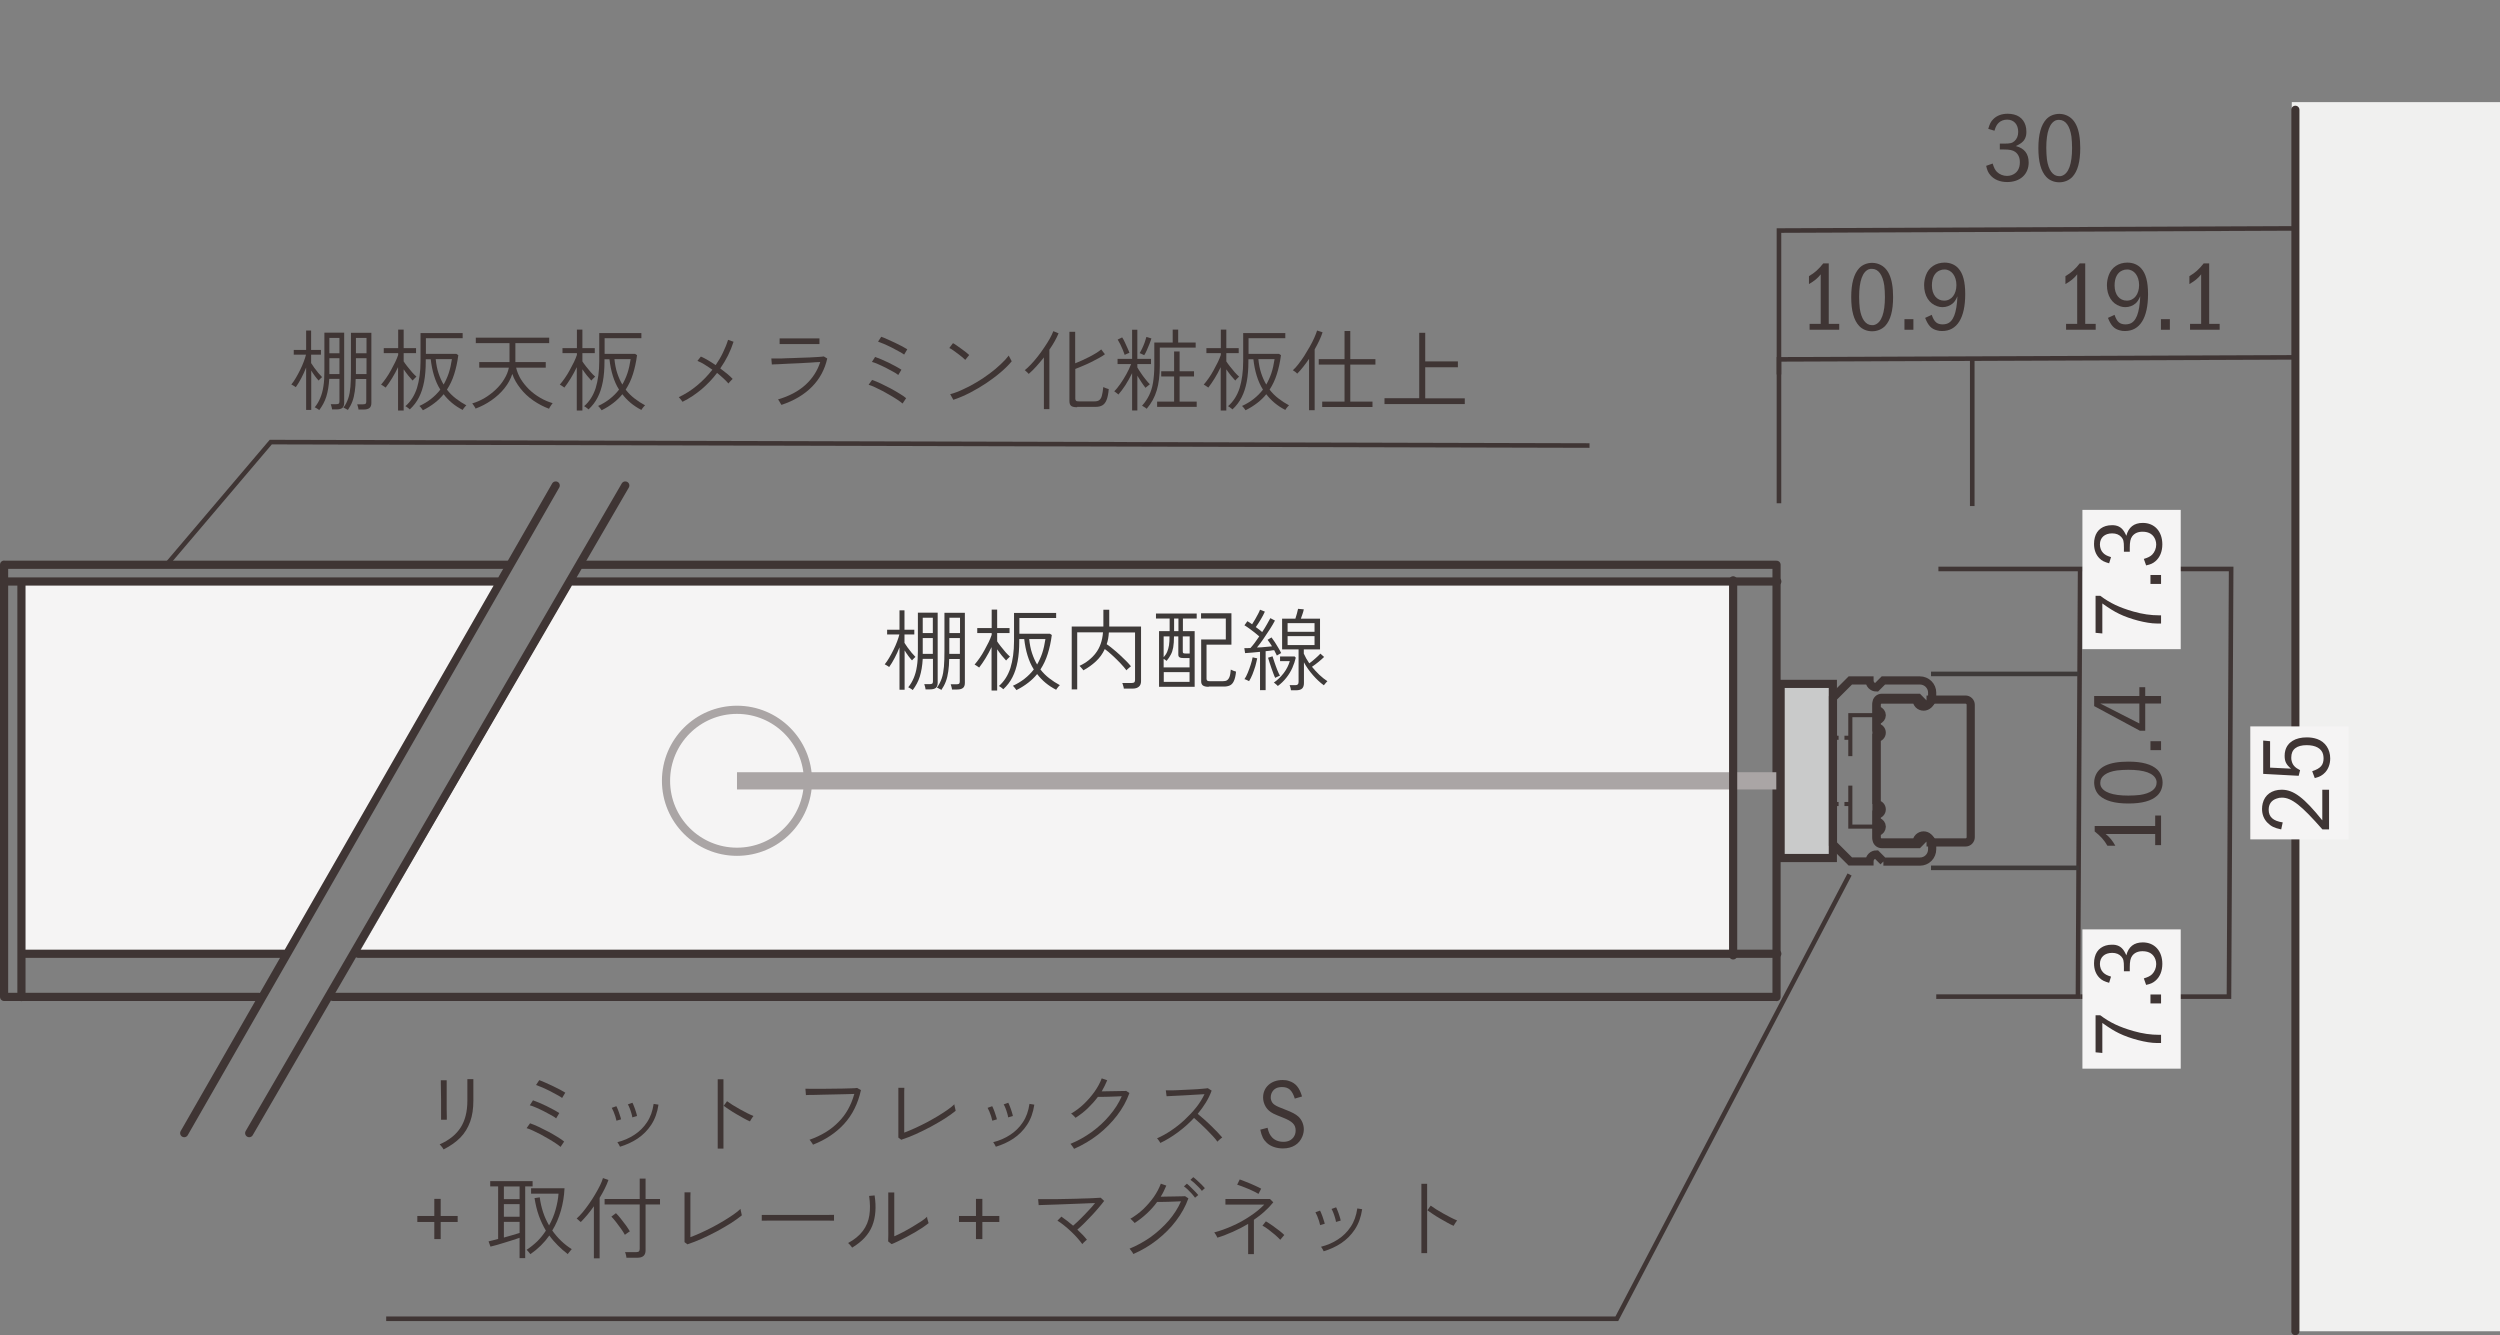 <?xml version="1.0" encoding="UTF-8"?>
<svg id="_レイヤー_2" data-name="レイヤー 2" xmlns="http://www.w3.org/2000/svg" xmlns:xlink="http://www.w3.org/1999/xlink" viewBox="0 0 195.83 104.6">
  <rect x="0" y="0" width="195.83" height="104.6" fill="#808080" stroke="none"/>
  <defs>
    <clipPath id="clippath">
      <rect width="195.83" height="104.6" style="fill: none; stroke-width: 0px;"/>
    </clipPath>
    <clipPath id="clippath-1">
      <rect width="195.83" height="104.6" style="fill: none; stroke-width: 0px;"/>
    </clipPath>
    <clipPath id="clippath-2">
      <rect width="195.83" height="104.6" style="fill: none; stroke-width: 0px;"/>
    </clipPath>
    <clipPath id="clippath-3">
      <rect width="195.83" height="104.6" style="fill: none; stroke-width: 0px;"/>
    </clipPath>
  </defs>
  <g id="_レイヤー_1-2" data-name="レイヤー 1">
    <g>
      <rect x="179.52" y="8" width="16.32" height="96.28" style="fill: #f0f0ef; stroke-width: 0px;"/>
      <polygon points="44.89 45.61 135.69 45.61 135.69 74.69 28.09 74.69 44.89 45.61" style="fill: #f5f4f4; stroke-width: 0px;"/>
      <polygon points="22.35 74.69 1.82 74.69 1.82 45.61 39.14 45.61 22.35 74.69" style="fill: #f5f4f4; stroke-width: 0px;"/>
      <g style="clip-path: url(#clippath);">
        <path d="M179.8,104.27V8.6M.32,78.09v-33.86M45.63,44.24h93.53M.32,44.24h39.53M139.16,44.24v33.86M20.3,78.09H.32M139.16,78.09H26.07" style="fill: none; stroke: #3f3534; stroke-linecap: round; stroke-linejoin: round; stroke-width: .64px;"/>
      </g>
      <rect x="57.73" y="60.49" width="81.43" height="1.35" style="fill: #aaa5a5; stroke-width: 0px;"/>
      <g style="clip-path: url(#clippath-1);">
        <path d="M63.29,61.16c0-3.07-2.49-5.56-5.56-5.56s-5.56,2.49-5.56,5.56,2.49,5.56,5.56,5.56,5.56-2.49,5.56-5.56Z" style="fill: none; stroke: #aaa5a5; stroke-linecap: round; stroke-linejoin: round; stroke-width: .64px;"/>
        <path d="M22.27,74.71H1.68M139.22,74.71H28.05M1.68,78.1v-32.55M44.87,45.55h94.35M.32,45.55h38.77M43.53,38.03l-29.1,50.73M48.98,38.03l-29.46,50.73" style="fill: none; stroke: #3f3534; stroke-linecap: round; stroke-linejoin: round; stroke-width: .64px;"/>
      </g>
      <line x1="135.76" y1="45.46" x2="135.76" y2="74.84" style="fill: none; stroke: #3f3534; stroke-linecap: round; stroke-linejoin: round; stroke-width: .64px;"/>
      <polyline points="151.84 44.57 162.94 44.57 162.77 78.07 151.67 78.07" style="fill: none; stroke: #3f3534; stroke-width: .36px;"/>
      <polyline points="163.12 44.57 174.77 44.57 174.6 78.07 162.95 78.07" style="fill: none; stroke: #3f3534; stroke-width: .36px;"/>
      <polyline points="179.9 29.16 179.9 17.89 139.35 18.06 139.35 29.33" style="fill: none; stroke: #3f3534; stroke-width: .36px;"/>
      <polyline points="179.9 39.25 179.9 27.99 139.35 28.15 139.35 39.42" style="fill: none; stroke: #3f3534; stroke-width: .36px;"/>
      <rect x="176.27" y="56.9" width="7.7" height="8.85" style="fill: #f5f4f4; stroke-width: 0px;"/>
      <g>
        <path d="M178.69,64.97c-.55-.12-.79-.24-1.07-.52-.29-.29-.43-.66-.43-1.09,0-.15.02-.29.05-.42.16-.68.72-1.08,1.49-1.08.93,0,1.75.62,3.18,2.4v-2.4h.53v3.11h-.52c-1.63-1.86-2.41-2.49-3.17-2.49-.14,0-.28.02-.41.07-.42.14-.63.44-.63.88,0,.56.35.88,1.1.99l-.12.55Z" style="fill: #3f3534; stroke-width: 0px;"/>
        <path d="M177.29,58.01l.53.05v2.07l1.64.08c-.38-.32-.5-.56-.5-1.01,0-.15.02-.29.05-.4.17-.66.79-1.04,1.68-1.04.3,0,.56.04.82.13.63.22,1.02.8,1.02,1.52,0,.43-.14.81-.39,1.09-.22.23-.42.35-.82.45l-.2-.54c.66-.22.89-.48.89-1.02,0-.11-.02-.22-.04-.31-.12-.45-.58-.71-1.28-.71-.79,0-1.21.33-1.21.96,0,.1,0,.19.03.28.08.32.26.52.66.72l-.11.44-2.78-.15v-2.6Z" style="fill: #3f3534; stroke-width: 0px;"/>
      </g>
      <rect x="163.12" y="39.94" width="7.7" height="10.91" style="fill: #f5f4f4; stroke-width: 0px;"/>
      <g>
        <path d="M164.14,46.67h.38c.77.58,1.51.92,2.58,1.23.73.21,1.39.3,2.03.3h.15v.64h-.35c-.77,0-2.09-.34-2.94-.76-.39-.19-.75-.41-1.31-.81v2.35l-.53-.05v-2.9Z" style="fill: #3f3534; stroke-width: 0px;"/>
        <path d="M168.45,45.04h.83v.7h-.83v-.7Z" style="fill: #3f3534; stroke-width: 0px;"/>
        <path d="M165.23,44.13c-.39-.11-.59-.2-.79-.41-.27-.28-.41-.65-.41-1.12,0-.18.02-.34.06-.49.15-.61.65-.97,1.33-.97.1,0,.2,0,.29.02.39.08.62.29.85.81.17-.67.6-1.01,1.29-1.01.92,0,1.53.67,1.53,1.68,0,.56-.19,1.03-.55,1.33-.19.16-.36.24-.72.32l-.18-.51c.33-.1.49-.18.65-.33.2-.2.32-.5.32-.79,0-.12-.02-.25-.06-.36-.15-.42-.49-.65-1.01-.65-.36,0-.63.12-.81.36-.14.19-.19.44-.19.88v.33h-.46v-.33c0-.49-.04-.64-.2-.82-.17-.19-.41-.29-.72-.29-.59,0-.96.34-.96.87,0,.25.09.5.25.66.15.15.29.23.62.33l-.15.49Z" style="fill: #3f3534; stroke-width: 0px;"/>
      </g>
      <rect x="163.12" y="72.8" width="7.7" height="10.91" style="fill: #f5f4f4; stroke-width: 0px;"/>
      <g>
        <path d="M164.14,79.53h.38c.77.58,1.51.92,2.58,1.23.73.21,1.39.3,2.03.3h.15v.64h-.35c-.77,0-2.09-.34-2.94-.76-.39-.19-.75-.41-1.31-.81v2.35l-.53-.05v-2.9Z" style="fill: #3f3534; stroke-width: 0px;"/>
        <path d="M168.45,77.9h.83v.7h-.83v-.7Z" style="fill: #3f3534; stroke-width: 0px;"/>
        <path d="M165.23,76.99c-.39-.11-.59-.2-.79-.41-.27-.28-.41-.65-.41-1.12,0-.18.02-.34.06-.49.15-.61.65-.97,1.33-.97.1,0,.2,0,.29.02.39.08.62.29.85.81.17-.67.6-1.01,1.29-1.01.92,0,1.53.67,1.53,1.68,0,.56-.19,1.03-.55,1.33-.19.16-.36.24-.72.32l-.18-.51c.33-.1.49-.18.65-.33.2-.2.32-.5.32-.79,0-.12-.02-.25-.06-.36-.15-.42-.49-.65-1.01-.65-.36,0-.63.12-.81.36-.14.19-.19.44-.19.88v.33h-.46v-.33c0-.49-.04-.64-.2-.82-.17-.19-.41-.29-.72-.29-.59,0-.96.34-.96.87,0,.25.09.5.25.66.15.15.29.23.62.33l-.15.49Z" style="fill: #3f3534; stroke-width: 0px;"/>
      </g>
      <g>
        <path d="M143.25,20.63v4.74h.82v.46h-2.32v-.46h.87v-3.88c-.23.3-.51.53-.92.76v-.62c.44-.25.78-.56,1.12-1h.42Z" style="fill: #3f3534; stroke-width: 0px;"/>
        <path d="M147.03,20.64c.85.24,1.26,1.09,1.26,2.63,0,1.07-.2,1.81-.62,2.26-.25.26-.62.42-1.02.42s-.77-.15-1.02-.42c-.42-.45-.62-1.19-.62-2.26s.21-1.81.62-2.26c.25-.27.62-.42,1.03-.42.13,0,.25.02.37.05ZM146.42,21.08c-.52.18-.79.92-.79,2.17,0,.33.02.63.05.91.12.83.46,1.31.96,1.31.08,0,.16,0,.22-.03.52-.18.79-.92.79-2.18,0-.33-.02-.62-.05-.89-.12-.83-.46-1.31-.96-1.31-.1,0-.16,0-.23.03Z" style="fill: #3f3534; stroke-width: 0px;"/>
        <path d="M149.88,25v.83h-.7v-.83h.7Z" style="fill: #3f3534; stroke-width: 0px;"/>
        <path d="M151.32,24.67c.19.56.42.74.87.74.1,0,.19-.02.28-.04.53-.15.8-.83.86-2.16-.14.3-.22.43-.37.56-.21.18-.5.29-.8.29-.14,0-.27-.02-.41-.07-.64-.21-1.03-.83-1.03-1.65,0-.27.05-.53.14-.78.22-.62.78-.99,1.46-.99.44,0,.83.16,1.09.46.36.4.53,1.05.53,2.01,0,1.87-.64,2.89-1.81,2.89-.14,0-.27-.01-.39-.05-.45-.11-.7-.37-.94-.98l.52-.24ZM151.95,21.18c-.4.16-.62.58-.62,1.18,0,.72.38,1.19.96,1.19s.96-.51.96-1.22-.39-1.22-.93-1.22c-.15,0-.25.02-.36.07Z" style="fill: #3f3534; stroke-width: 0px;"/>
      </g>
      <g>
        <path d="M163.34,20.63v4.74h.82v.46h-2.32v-.46h.87v-3.88c-.23.3-.51.53-.92.76v-.62c.44-.25.78-.56,1.12-1h.42Z" style="fill: #3f3534; stroke-width: 0px;"/>
        <path d="M165.64,24.67c.19.56.42.74.87.74.1,0,.19-.02.28-.04.53-.15.8-.83.86-2.16-.14.3-.22.43-.37.56-.21.18-.5.29-.8.29-.14,0-.27-.02-.41-.07-.64-.21-1.03-.83-1.03-1.65,0-.27.05-.53.14-.78.22-.62.78-.99,1.46-.99.44,0,.83.16,1.09.46.36.4.53,1.05.53,2.01,0,1.87-.64,2.89-1.81,2.89-.14,0-.27-.01-.39-.05-.45-.11-.7-.37-.94-.98l.52-.24ZM166.26,21.18c-.4.16-.62.58-.62,1.18,0,.72.38,1.19.96,1.19s.96-.51.96-1.22-.39-1.22-.93-1.22c-.15,0-.25.02-.36.07Z" style="fill: #3f3534; stroke-width: 0px;"/>
        <path d="M169.97,25v.83h-.7v-.83h.7Z" style="fill: #3f3534; stroke-width: 0px;"/>
        <path d="M173.05,20.63v4.74h.82v.46h-2.32v-.46h.87v-3.88c-.23.3-.51.53-.92.76v-.62c.44-.25.78-.56,1.12-1h.42Z" style="fill: #3f3534; stroke-width: 0px;"/>
      </g>
      <g>
        <path d="M164.08,64.7h4.74v-.82h.46v2.32h-.46v-.87h-3.88c.3.23.53.51.76.92h-.62c-.25-.44-.56-.78-1-1.12v-.42Z" style="fill: #3f3534; stroke-width: 0px;"/>
        <path d="M164.09,60.92c.24-.85,1.09-1.26,2.63-1.26,1.07,0,1.81.2,2.26.62.26.25.42.62.42,1.02s-.15.77-.42,1.02c-.45.42-1.19.62-2.26.62s-1.81-.21-2.26-.62c-.27-.25-.42-.62-.42-1.03,0-.13.02-.25.05-.37ZM164.54,61.53c.18.52.92.79,2.17.79.33,0,.63-.02.91-.05.83-.12,1.31-.46,1.31-.96,0-.08,0-.16-.03-.22-.18-.52-.92-.79-2.18-.79-.33,0-.62.02-.89.05-.83.12-1.31.46-1.31.96,0,.1,0,.16.03.23Z" style="fill: #3f3534; stroke-width: 0px;"/>
        <path d="M168.45,58.06h.83v.7h-.83v-.7Z" style="fill: #3f3534; stroke-width: 0px;"/>
        <path d="M164.04,54.52h3.54v-.69h.46v.69h1.24v.59h-1.24v2.13h-.42l-3.58-1.93v-.78ZM164.52,55.11l3.06,1.56v-1.56h-3.06Z" style="fill: #3f3534; stroke-width: 0px;"/>
      </g>
      <g>
        <path d="M155.74,10.11c.11-.39.2-.59.41-.79.28-.27.65-.41,1.12-.41.18,0,.34.02.49.06.61.15.97.65.97,1.33,0,.1,0,.2-.02.29-.08.39-.29.62-.81.85.67.17,1.01.6,1.01,1.29,0,.92-.67,1.53-1.68,1.53-.56,0-1.03-.19-1.33-.55-.16-.19-.24-.36-.32-.72l.51-.18c.1.33.18.49.33.65.2.2.5.32.79.32.12,0,.25-.02.36-.06.42-.15.65-.49.65-1.01,0-.36-.12-.63-.36-.81-.19-.14-.44-.19-.88-.19h-.33v-.46h.33c.49,0,.64-.04.82-.2.19-.17.29-.41.29-.72,0-.59-.34-.96-.87-.96-.25,0-.5.09-.66.25-.15.15-.23.29-.33.62l-.49-.15Z" style="fill: #3f3534; stroke-width: 0px;"/>
        <path d="M161.69,8.97c.85.24,1.26,1.09,1.26,2.63,0,1.07-.2,1.81-.62,2.26-.25.26-.62.42-1.02.42s-.77-.15-1.02-.42c-.42-.45-.62-1.19-.62-2.26s.21-1.81.62-2.26c.25-.27.62-.42,1.03-.42.13,0,.25.02.37.05ZM161.08,9.41c-.52.18-.79.92-.79,2.17,0,.33.02.63.05.91.12.83.46,1.31.96,1.31.08,0,.16,0,.22-.03.52-.18.79-.92.79-2.18,0-.33-.02-.62-.05-.89-.12-.83-.46-1.31-.96-1.31-.1,0-.16,0-.23.03Z" style="fill: #3f3534; stroke-width: 0px;"/>
      </g>
      <line x1="162.83" y1="67.98" x2="151.26" y2="67.98" style="fill: none; stroke: #3e3a39; stroke-width: .36px;"/>
      <line x1="162.83" y1="52.79" x2="151.26" y2="52.79" style="fill: none; stroke: #3e3a39; stroke-width: .36px;"/>
      <line x1="154.49" y1="39.64" x2="154.49" y2="28.07" style="fill: none; stroke: #3f3534; stroke-width: .36px;"/>
      <g>
        <path d="M70.46,54.02v-3.31c-.11.29-.24.56-.38.83-.14.27-.28.5-.43.71-.02-.01-.05-.04-.1-.07-.05-.03-.1-.06-.15-.09-.05-.03-.08-.04-.1-.05.12-.14.23-.31.35-.51.12-.2.23-.41.34-.63.11-.22.2-.43.28-.64.08-.21.14-.4.18-.56h-.96v-.37h.97v-1.52h.39v1.52h.77v.37h-.77v.66c.07.11.15.23.25.37s.2.27.31.4.21.24.3.33c-.01,0-.04.03-.08.07s-.08.08-.12.12c-.04.04-.06.07-.07.08-.09-.09-.18-.21-.29-.35-.1-.14-.2-.28-.29-.43v3.08h-.39ZM71.49,54.05s-.05-.04-.09-.07c-.05-.03-.1-.06-.15-.09-.05-.03-.09-.05-.11-.05.18-.22.32-.46.43-.72.11-.26.2-.56.25-.91.06-.35.08-.76.08-1.24v-2.98h1.55v5.49c0,.19-.05.32-.14.4-.1.08-.25.12-.45.12h-.36c0-.06-.02-.13-.04-.21s-.04-.15-.06-.2h.41c.1,0,.17-.01.21-.04.04-.03.06-.09.06-.17v-1.77h-.8c-.03.54-.11,1-.23,1.39-.12.38-.31.73-.55,1.05ZM72.28,49.59h.79v-1.2h-.79v1.2ZM72.28,51.22h.79v-1.24h-.79v1.24ZM73.75,54.05s-.05-.04-.1-.06-.1-.06-.15-.08c-.05-.03-.09-.04-.11-.05.17-.22.29-.47.38-.73.09-.26.14-.57.17-.91.03-.35.04-.76.04-1.24v-2.98h1.6v5.49c0,.19-.05.32-.15.4-.1.08-.25.12-.46.12h-.4c0-.06-.02-.13-.04-.21s-.04-.15-.06-.2h.45c.09,0,.16-.01.2-.04.04-.03.06-.09.06-.17v-1.77h-.83c0,.36-.03.68-.07.97-.04.29-.1.55-.19.79-.09.24-.21.46-.36.68ZM74.36,51.22h.83v-1.24h-.83v.99s0,.08,0,.12c0,.04,0,.08,0,.12ZM74.37,49.59h.83v-1.2h-.83v1.2Z" style="fill: #3e3a39; stroke-width: 0px;"/>
        <path d="M77.67,54.08v-3.39c-.14.3-.3.59-.47.87-.17.28-.34.52-.5.73-.01-.01-.05-.04-.1-.07-.05-.03-.1-.06-.15-.1-.05-.03-.08-.05-.11-.06.13-.15.26-.32.4-.52s.26-.4.38-.62c.12-.22.23-.43.33-.63s.17-.39.23-.56v-.14h-1.13v-.39h1.13v-1.45h.43v1.45h.97v.39h-.97v.65c.07.11.17.25.29.4.12.15.25.3.37.45.13.14.24.26.34.34-.02.01-.05.04-.09.09s-.09.09-.13.13-.07.07-.08.09c-.09-.1-.21-.23-.34-.39-.13-.16-.25-.33-.36-.49v3.23h-.43ZM79.62,54.06s-.04-.06-.08-.11c-.04-.05-.07-.09-.11-.14-.04-.05-.07-.08-.09-.09.68-.31,1.22-.74,1.64-1.28-.21-.33-.37-.7-.49-1.09s-.21-.83-.26-1.29h-.39v.16c0,.6-.04,1.13-.13,1.6s-.22.87-.4,1.22c-.18.36-.42.67-.72.95-.01-.01-.05-.04-.09-.08-.05-.04-.1-.07-.15-.11-.05-.04-.08-.05-.11-.06.42-.36.72-.84.91-1.42.18-.59.28-1.29.28-2.1v-2.21h3.3v.4h-2.88v1.23h2.39l.15.1c-.07.54-.18,1.04-.32,1.48-.14.45-.33.85-.57,1.22.2.26.43.49.69.69.26.2.53.38.83.54-.02.01-.06.05-.1.1s-.08.1-.12.15c-.04.05-.06.09-.07.11-.61-.31-1.1-.72-1.49-1.23-.2.25-.43.47-.7.68-.27.21-.57.4-.91.57ZM81.23,52.07c.16-.28.3-.58.41-.91.11-.33.19-.7.25-1.1h-1.27c.04.4.11.77.22,1.1.11.33.24.63.41.91Z" style="fill: #3e3a39; stroke-width: 0px;"/>
        <path d="M83.95,53.99v-4.91h2.48v-1.32h.46v1.32h2.49v4.28c0,.18-.05.32-.16.42-.11.1-.27.16-.49.16h-.7c0-.07-.02-.14-.05-.23s-.04-.16-.07-.21h.73c.1,0,.17-.02.21-.05.04-.04.06-.1.06-.19v-3.72h-2.05c-.02.34-.07.64-.17.92.16.11.33.24.51.39s.36.3.53.46c.17.16.34.32.49.47.15.15.27.29.37.41-.02.01-.06.04-.11.09-.05.04-.1.09-.15.13-.05.04-.08.08-.09.1-.12-.16-.28-.35-.47-.55s-.39-.4-.61-.6c-.21-.2-.42-.37-.62-.52-.17.37-.4.69-.69.96-.29.27-.62.51-.99.71,0-.02-.04-.06-.08-.11-.04-.05-.08-.1-.13-.15-.04-.05-.08-.08-.09-.09.51-.24.94-.57,1.27-1,.33-.43.52-.97.57-1.63h-2.02v4.47h-.46Z" style="fill: #3e3a39; stroke-width: 0px;"/>
        <path d="M90.79,53.8v-4.36h.83v-.99h-1.07v-.39h3.19v.39h-1.08v.99h.92v4.36h-2.77ZM91.16,52.28h2.02v-.73h-.43c-.17,0-.29-.02-.35-.06-.07-.04-.1-.11-.1-.21v-1.43h-.34c0,.35-.02.64-.06.86s-.1.41-.19.57c-.08.16-.19.32-.33.49-.02-.02-.06-.05-.1-.08s-.09-.06-.13-.08v.69ZM91.16,51.47c.12-.14.21-.27.27-.42s.11-.31.14-.5c.03-.19.04-.43.04-.7h-.46v1.62ZM91.16,53.41h2.02v-.76h-2.02v.76ZM91.97,49.44h.34v-.99h-.34v.99ZM92.86,51.19h.33v-1.34h-.54v1.18c0,.07.01.11.04.13.03.02.08.03.17.03ZM94.68,53.8c-.22,0-.37-.04-.46-.11-.09-.07-.13-.18-.13-.32v-3.28h1.93v-1.64h-1.94v-.41h2.38v2.46h-1.95v2.67c0,.07.02.12.06.15.04.03.11.04.22.04h.99c.14,0,.25-.02.33-.07s.15-.14.2-.27c.05-.13.08-.32.1-.57.05.03.12.06.2.09s.15.05.21.07c-.03.33-.09.57-.17.74-.08.17-.18.28-.31.34s-.28.09-.46.09h-1.2Z" style="fill: #3e3a39; stroke-width: 0px;"/>
        <path d="M98.7,54.07v-3.01c-.22.02-.43.04-.64.06s-.39.03-.53.04l-.06-.39c.07,0,.14,0,.22,0,.08,0,.17,0,.26-.01.1-.11.21-.24.33-.4.12-.16.24-.33.36-.51-.11-.09-.23-.19-.36-.3-.14-.11-.27-.21-.41-.31-.14-.1-.27-.19-.39-.26l.23-.32c.06.03.12.07.18.11s.13.09.19.13c.07-.12.15-.25.24-.39.08-.15.16-.29.23-.42s.12-.24.15-.33l.38.15c-.08.19-.19.39-.32.61-.13.22-.26.42-.39.6.09.07.18.13.27.2s.16.13.23.19c.14-.21.27-.42.38-.62.11-.2.2-.35.26-.47l.36.19c-.11.21-.24.43-.4.68-.16.25-.33.5-.5.75-.17.25-.34.48-.51.68.21,0,.42-.02.63-.04.21-.02.39-.03.55-.05-.06-.1-.12-.19-.18-.28s-.12-.17-.17-.23l.31-.19c.08.1.17.23.26.37.09.14.18.29.27.44.09.15.17.29.23.42-.02,0-.05.02-.1.05-.05.03-.1.06-.14.08-.05.03-.08.05-.1.06-.03-.07-.06-.13-.1-.2-.04-.07-.07-.14-.11-.22-.09,0-.2.02-.31.04s-.24.03-.36.04v3.05h-.41ZM97.83,53.35s-.05-.03-.1-.05c-.05-.02-.1-.05-.15-.07-.05-.02-.08-.03-.1-.03.09-.13.18-.3.26-.5.09-.21.16-.42.23-.63.07-.22.12-.41.15-.58l.36.08c-.04.2-.09.4-.15.62-.07.22-.14.43-.22.63s-.17.38-.27.54ZM99.9,53.11c-.05-.08-.1-.2-.15-.34s-.11-.29-.16-.44-.1-.31-.15-.45c-.05-.15-.08-.26-.11-.36l.35-.11c.04.13.1.3.16.49s.14.39.21.58c.08.19.15.34.21.45-.02,0-.06.02-.11.04-.05.03-.1.05-.15.07s-.08.04-.1.06ZM100.09,53.73s-.04-.05-.08-.08-.08-.07-.13-.11-.07-.06-.1-.07c.29-.2.55-.45.78-.75.23-.31.38-.61.47-.93h-.76v-.37h1.14l.09.1c-.06.26-.15.53-.27.8s-.28.53-.47.77c-.19.24-.41.46-.66.64ZM101.12,54.06c0-.06-.02-.13-.04-.21-.02-.08-.04-.14-.06-.18h.44c.09,0,.16-.02.2-.06s.06-.1.06-.19v-2.55h-1.29v-2.41h1.04c.04-.11.08-.24.12-.4.04-.16.07-.28.09-.37l.45.04c-.02.1-.05.22-.1.36-.05.14-.09.26-.13.37h1.5v2.41h-1.27v.33c.11.25.25.5.43.76.15-.11.31-.23.47-.38.16-.14.3-.27.4-.38l.29.26c-.12.12-.27.25-.44.39s-.35.27-.51.38c.18.22.37.43.58.63s.42.36.63.5c-.01,0-.04.04-.08.08-.04.04-.08.09-.12.14-.04.05-.06.08-.08.1-.29-.21-.57-.47-.85-.79-.28-.32-.52-.65-.71-1.01v1.63c0,.19-.05.33-.14.42s-.25.14-.47.14h-.4ZM100.86,49.49h2.11v-.68h-2.11v.68ZM100.86,50.53h2.11v-.7h-2.11v.7Z" style="fill: #3e3a39; stroke-width: 0px;"/>
      </g>
      <g>
        <path d="M23.98,32.1v-3.31c-.11.29-.24.56-.38.83-.14.27-.28.5-.43.71-.02-.01-.05-.04-.1-.07-.05-.03-.1-.06-.15-.09-.05-.03-.08-.04-.1-.05.12-.14.23-.31.35-.51.12-.2.23-.41.34-.63.11-.22.2-.43.28-.64.08-.21.14-.4.18-.56h-.96v-.37h.97v-1.52h.39v1.52h.77v.37h-.77v.66c.07.11.15.23.25.37s.2.27.31.4.21.24.3.33c-.01,0-.04.03-.08.07s-.08.08-.12.12c-.04.04-.06.07-.07.08-.09-.09-.18-.21-.29-.35-.1-.14-.2-.28-.29-.43v3.08h-.39ZM25,32.12s-.05-.04-.09-.07c-.05-.03-.1-.06-.15-.09-.05-.03-.09-.05-.11-.05.18-.22.32-.46.43-.72.11-.26.2-.56.25-.91.06-.35.08-.76.08-1.24v-2.98h1.55v5.49c0,.19-.05.32-.14.4-.1.08-.25.12-.45.12h-.36c0-.06-.02-.13-.04-.21s-.04-.15-.06-.2h.41c.1,0,.17-.01.21-.04.04-.03.06-.09.06-.17v-1.77h-.8c-.03.54-.11,1-.23,1.39-.12.38-.31.73-.55,1.05ZM25.8,27.67h.79v-1.2h-.79v1.2ZM25.8,29.3h.79v-1.24h-.79v1.24ZM27.26,32.12s-.05-.04-.1-.06-.1-.06-.15-.08c-.05-.03-.09-.04-.11-.05.17-.22.29-.47.38-.73.09-.26.14-.57.17-.91.03-.35.04-.76.04-1.24v-2.98h1.6v5.49c0,.19-.05.32-.15.4-.1.08-.25.12-.46.12h-.4c0-.06-.02-.13-.04-.21s-.04-.15-.06-.2h.45c.09,0,.16-.01.2-.04.04-.03.06-.09.06-.17v-1.77h-.83c0,.36-.03.68-.07.97-.04.29-.1.55-.19.79-.09.24-.21.46-.36.68ZM27.88,29.3h.83v-1.24h-.83v.99s0,.08,0,.12c0,.04,0,.08,0,.12ZM27.88,27.67h.83v-1.2h-.83v1.2Z" style="fill: #3f3534; stroke-width: 0px;"/>
        <path d="M31.18,32.15v-3.39c-.14.3-.3.59-.47.87-.17.28-.34.52-.5.73-.01-.01-.05-.04-.1-.07-.05-.03-.1-.06-.15-.1-.05-.03-.08-.05-.11-.06.13-.15.26-.32.4-.52s.26-.4.38-.62c.12-.22.23-.43.33-.63s.17-.39.23-.56v-.14h-1.13v-.39h1.13v-1.45h.43v1.45h.97v.39h-.97v.65c.07.11.17.25.29.4.12.15.25.3.37.45.13.14.24.26.34.34-.02.01-.05.04-.09.09s-.09.09-.13.13-.07.07-.08.09c-.09-.1-.21-.23-.34-.39-.13-.16-.25-.33-.36-.49v3.23h-.43ZM33.13,32.14s-.04-.06-.08-.11c-.04-.05-.07-.09-.11-.14-.04-.05-.07-.08-.09-.09.68-.31,1.22-.74,1.64-1.28-.21-.33-.37-.7-.49-1.09s-.21-.83-.26-1.29h-.39v.16c0,.6-.04,1.13-.13,1.6s-.22.87-.4,1.22c-.18.36-.42.67-.72.95-.01-.01-.05-.04-.09-.08-.05-.04-.1-.07-.15-.11-.05-.04-.08-.05-.11-.06.42-.36.72-.84.91-1.42.18-.59.28-1.29.28-2.1v-2.21h3.3v.4h-2.88v1.23h2.39l.15.1c-.07.54-.18,1.04-.32,1.48-.14.45-.33.85-.57,1.22.2.26.43.49.69.69.26.2.53.38.83.54-.02.01-.06.05-.1.1s-.08.1-.12.15c-.04.05-.06.09-.07.11-.61-.31-1.1-.72-1.49-1.23-.2.25-.43.47-.7.68-.27.21-.57.4-.91.57ZM34.74,30.14c.16-.28.3-.58.41-.91.11-.33.19-.7.25-1.1h-1.27c.04.4.11.77.22,1.1.11.33.24.63.41.91Z" style="fill: #3f3534; stroke-width: 0px;"/>
        <path d="M37.27,32.03s-.03-.07-.07-.13c-.04-.06-.08-.12-.12-.18-.04-.06-.07-.1-.09-.12.35-.1.68-.25,1-.44.31-.19.6-.41.86-.66.26-.25.48-.52.65-.81.18-.29.3-.58.36-.89h-2.32v-.44h2.37v-1.48h-2.64v-.43h5.75v.43h-2.65v1.48h2.38v.44h-2.32c.07.3.19.6.36.89.18.29.4.56.65.81.26.25.55.47.86.65.32.19.65.33.99.43-.02.02-.05.06-.09.12-.04.06-.08.12-.12.18-.04.06-.06.11-.07.14-.43-.16-.85-.38-1.24-.65s-.73-.59-1.01-.95-.5-.73-.63-1.13c-.13.4-.33.77-.62,1.13s-.63.67-1.02.94-.81.49-1.25.65Z" style="fill: #3f3534; stroke-width: 0px;"/>
        <path d="M45.18,32.15v-3.39c-.14.3-.3.59-.47.87-.17.28-.34.52-.5.73-.01-.01-.05-.04-.1-.07-.05-.03-.1-.06-.15-.1-.05-.03-.08-.05-.11-.06.13-.15.26-.32.4-.52s.26-.4.38-.62c.12-.22.23-.43.33-.63s.17-.39.23-.56v-.14h-1.13v-.39h1.13v-1.45h.43v1.45h.97v.39h-.97v.65c.07.11.17.25.29.4.12.15.25.3.37.45.13.14.24.26.34.34-.02.01-.05.04-.09.09s-.09.09-.13.13-.07.07-.08.09c-.09-.1-.21-.23-.34-.39-.13-.16-.25-.33-.36-.49v3.23h-.43ZM47.13,32.14s-.04-.06-.08-.11c-.04-.05-.07-.09-.11-.14-.04-.05-.07-.08-.09-.09.68-.31,1.22-.74,1.64-1.28-.21-.33-.37-.7-.49-1.09s-.21-.83-.26-1.29h-.39v.16c0,.6-.04,1.13-.13,1.6s-.22.87-.4,1.22c-.18.36-.42.67-.72.95-.01-.01-.05-.04-.09-.08-.05-.04-.1-.07-.15-.11-.05-.04-.08-.05-.11-.06.42-.36.72-.84.91-1.42.18-.59.28-1.29.28-2.1v-2.21h3.3v.4h-2.88v1.23h2.39l.15.1c-.07.54-.18,1.04-.32,1.48-.14.45-.33.85-.57,1.22.2.26.43.49.69.69.26.2.53.38.83.54-.02.01-.06.05-.1.1s-.08.1-.12.15c-.04.05-.06.09-.07.11-.61-.31-1.1-.72-1.49-1.23-.2.25-.43.47-.7.68-.27.21-.57.4-.91.57ZM48.74,30.14c.16-.28.3-.58.41-.91.11-.33.19-.7.25-1.1h-1.27c.04.4.11.77.22,1.1.11.33.24.63.41.91Z" style="fill: #3f3534; stroke-width: 0px;"/>
      </g>
      <g>
        <path d="M53.46,31.47s-.04-.06-.08-.11c-.04-.05-.08-.1-.12-.15-.04-.05-.07-.08-.09-.1.51-.24.99-.54,1.44-.92.45-.37.84-.78,1.19-1.23-.21-.15-.42-.28-.62-.41s-.39-.21-.55-.28l.27-.34c.17.07.36.17.56.29.2.12.4.24.6.38.22-.32.41-.64.57-.98.16-.33.3-.67.4-1l.43.15c-.23.73-.58,1.43-1.04,2.09.19.14.37.28.54.42.17.14.31.27.43.4-.02.02-.06.05-.1.1-.05.05-.09.1-.14.15s-.08.09-.09.11c-.1-.12-.23-.25-.39-.4s-.33-.29-.5-.43c-.35.47-.76.89-1.21,1.28-.46.38-.94.71-1.47.97Z" style="fill: #3f3534; stroke-width: 0px;"/>
        <path d="M61.2,31.7s-.03-.06-.07-.12c-.04-.06-.07-.11-.1-.17-.04-.06-.06-.1-.09-.12.88-.26,1.6-.64,2.15-1.14.55-.5.94-1.1,1.16-1.79-.2,0-.43.02-.71.04-.28.02-.58.03-.89.05-.31.01-.62.03-.91.04-.3.01-.56.03-.78.04-.23,0-.39.02-.5.02l-.04-.47c.1,0,.26,0,.48,0,.22,0,.47,0,.76-.02.28,0,.58-.02.89-.03.31-.01.59-.02.87-.03.27-.01.51-.03.71-.04.2-.01.33-.03.4-.04l.27.16c-.19.86-.59,1.6-1.19,2.21s-1.39,1.09-2.38,1.42ZM61.07,26.95v-.44c.24,0,.49,0,.76,0h.77c.23,0,.48,0,.75,0,.27,0,.55,0,.84,0v.44c-.29,0-.57,0-.83,0h-1.52c-.28,0-.54,0-.77,0Z" style="fill: #3f3534; stroke-width: 0px;"/>
        <path d="M70.69,31.6c-.09-.08-.22-.17-.38-.28s-.35-.22-.55-.34c-.2-.12-.41-.24-.62-.35-.21-.11-.41-.21-.61-.3-.19-.09-.35-.15-.49-.19l.27-.38c.2.07.43.16.68.28s.5.25.76.38c.25.14.49.27.71.41.22.13.39.25.52.36l-.28.42ZM70.36,29.37c-.09-.08-.23-.16-.41-.26-.18-.1-.37-.2-.58-.31-.21-.1-.41-.2-.6-.28s-.34-.14-.47-.17l.25-.39c.14.05.3.11.49.19.18.08.37.17.57.26.2.1.38.19.56.29.18.1.32.18.44.26l-.25.42ZM70.83,27.78c-.09-.07-.23-.15-.41-.25s-.37-.2-.58-.31c-.21-.1-.41-.2-.6-.28s-.34-.14-.46-.18l.25-.38c.14.05.3.11.49.2s.39.18.59.27c.2.1.39.19.56.28.17.09.3.17.4.23l-.25.42Z" style="fill: #3f3534; stroke-width: 0px;"/>
        <path d="M75.61,28.19c-.05-.05-.12-.12-.23-.21s-.23-.18-.36-.28c-.13-.1-.26-.19-.37-.27s-.22-.14-.29-.17l.29-.38c.08.04.18.1.3.19.12.08.25.17.38.27.13.09.25.18.36.27s.18.15.23.2l-.31.38ZM74.68,31.32l-.25-.44c.33-.09.68-.22,1.03-.39.36-.16.71-.35,1.06-.56.35-.21.68-.43,1-.67.32-.24.6-.47.86-.72.26-.24.47-.47.64-.69,0,.02.03.07.06.13s.06.13.1.19c.04.06.06.11.07.13-.22.27-.5.55-.85.85s-.73.58-1.14.86c-.42.28-.85.53-1.29.76-.45.23-.88.41-1.3.55Z" style="fill: #3f3534; stroke-width: 0px;"/>
        <path d="M81.77,32.05v-4.05c-.2.25-.4.49-.6.71s-.4.42-.59.58c-.01-.02-.04-.05-.08-.09s-.08-.08-.13-.12c-.04-.04-.07-.07-.1-.08.15-.12.31-.27.49-.46s.36-.4.54-.63c.18-.23.35-.47.51-.71.16-.24.31-.47.43-.69.12-.22.21-.41.27-.57l.41.17c-.08.2-.19.41-.31.63-.12.22-.26.43-.41.65v4.66h-.45ZM84.37,31.9c-.23,0-.39-.04-.47-.11s-.13-.19-.13-.37v-5.43h.45v2.47c.16-.07.34-.14.54-.23.19-.09.39-.18.58-.28.19-.1.37-.2.53-.3.16-.1.29-.19.39-.28l.29.38c-.12.09-.27.19-.46.29s-.39.21-.61.32c-.22.11-.44.21-.66.3s-.42.18-.59.24v2.32c0,.08.02.13.06.17.04.04.11.05.22.05h1.23c.16,0,.28-.03.37-.1.09-.07.16-.18.2-.34.05-.16.08-.39.11-.68.06.03.13.06.22.09s.15.05.21.07c-.03.36-.09.65-.17.85-.08.2-.19.34-.33.42-.14.08-.31.12-.52.12h-1.45Z" style="fill: #3f3534; stroke-width: 0px;"/>
        <path d="M88.68,32.14v-2.91c-.16.33-.34.65-.53.95-.2.3-.38.54-.55.73,0-.02-.04-.05-.08-.08-.05-.04-.09-.08-.14-.11s-.08-.06-.1-.07c.15-.14.3-.33.47-.57.17-.24.33-.5.48-.77.15-.28.28-.54.37-.79h-1.06v-.41h1.14v-2.28h.41v2.28h1.07v.41h-1.07v.26c.07.13.17.27.28.44s.23.33.36.49c.12.16.24.29.34.39-.01.01-.05.04-.1.08-.05.04-.1.08-.15.12-.05.04-.08.06-.09.08-.1-.12-.2-.27-.31-.43-.11-.17-.22-.34-.33-.52v2.72h-.41ZM88.1,27.8c-.04-.12-.09-.25-.15-.4-.06-.15-.13-.29-.2-.44-.07-.14-.14-.26-.2-.36l.35-.17c.07.1.14.22.21.38s.15.31.21.46c.07.15.12.28.15.37-.02,0-.06.02-.11.04-.06.02-.11.04-.16.07-.05.02-.09.04-.1.05ZM89.62,27.82s-.05-.03-.1-.05-.1-.05-.15-.07-.08-.04-.1-.04c.06-.09.13-.22.2-.37.07-.15.14-.31.2-.48.06-.17.1-.31.13-.42l.39.12c-.03.11-.08.25-.15.43-.07.17-.14.34-.21.5-.07.16-.14.29-.2.38ZM89.82,32.02s-.05-.04-.1-.08-.11-.07-.16-.1c-.05-.03-.09-.05-.1-.06.22-.25.41-.52.55-.81.14-.29.25-.62.31-1,.06-.38.1-.82.1-1.33v-1.81h1.44v-1.01h.43v1.01h1.37v.4h-2.81v1.41c0,.76-.08,1.41-.24,1.94-.16.54-.42,1.01-.78,1.43ZM90.64,31.87v-.41h1.33v-1.97h-1.01v-.41h1.01v-1.55h.43v1.55h1.13v.41h-1.13v1.97h1.34v.41h-3.1Z" style="fill: #3f3534; stroke-width: 0px;"/>
        <path d="M95.62,32.15v-3.39c-.14.3-.3.59-.47.87-.17.28-.34.52-.5.73-.01-.01-.05-.04-.1-.07-.05-.03-.1-.06-.15-.1-.05-.03-.08-.05-.11-.06.13-.15.26-.32.4-.52s.26-.4.38-.62c.12-.22.23-.43.33-.63s.17-.39.23-.56v-.14h-1.13v-.39h1.13v-1.45h.43v1.45h.97v.39h-.97v.65c.07.11.17.25.29.4.12.15.25.3.37.45.13.14.24.26.34.34-.02.01-.05.04-.09.09s-.09.09-.13.13-.07.07-.08.09c-.09-.1-.21-.23-.34-.39-.13-.16-.25-.33-.36-.49v3.23h-.43ZM97.57,32.14s-.04-.06-.08-.11c-.04-.05-.07-.09-.11-.14-.04-.05-.07-.08-.09-.09.68-.31,1.22-.74,1.64-1.28-.21-.33-.37-.7-.49-1.09s-.21-.83-.26-1.29h-.39v.16c0,.6-.04,1.13-.13,1.6s-.22.87-.4,1.22c-.18.36-.42.67-.72.95-.01-.01-.05-.04-.09-.08-.05-.04-.1-.07-.15-.11-.05-.04-.08-.05-.11-.06.42-.36.72-.84.91-1.42.18-.59.28-1.29.28-2.1v-2.21h3.3v.4h-2.88v1.23h2.39l.15.1c-.07.54-.18,1.04-.32,1.48-.14.45-.33.85-.57,1.22.2.26.43.49.69.69.26.2.53.38.83.54-.02.01-.06.05-.1.1s-.08.1-.12.15c-.04.05-.06.09-.07.11-.61-.31-1.1-.72-1.49-1.23-.2.25-.43.47-.7.68-.27.21-.57.4-.91.57ZM99.18,30.14c.16-.28.3-.58.41-.91.11-.33.19-.7.25-1.1h-1.27c.04.4.11.77.22,1.1.11.33.24.63.41.91Z" style="fill: #3f3534; stroke-width: 0px;"/>
        <path d="M102.54,32.15v-4.04c-.15.23-.31.44-.47.64-.16.2-.31.38-.46.52-.04-.05-.09-.1-.16-.15-.07-.05-.13-.09-.18-.12.14-.12.29-.28.44-.48.15-.2.31-.41.46-.65.15-.24.29-.48.43-.72.14-.24.25-.47.35-.69.1-.22.17-.41.22-.57l.43.14c-.07.21-.15.42-.26.65-.11.23-.23.46-.36.69v4.76h-.44ZM103.57,31.88v-.42h1.75v-2.9h-2.02v-.43h2.02v-2.2h.45v2.2h1.97v.43h-1.97v2.9h1.74v.42h-3.95Z" style="fill: #3f3534; stroke-width: 0px;"/>
        <path d="M108.45,31.64v-.45h2.72v-5.12h.47v2.24h2.56v.46h-2.56v2.43h3.1v.45h-6.29Z" style="fill: #3f3534; stroke-width: 0px;"/>
      </g>
      <g>
        <path d="M34.74,90.03s-.03-.06-.07-.12-.08-.11-.13-.16-.08-.09-.1-.11c.73-.32,1.27-.75,1.63-1.3.36-.55.54-1.26.54-2.12v-.77c0-.14,0-.27,0-.41s0-.25,0-.34v-.17h.47v1.69c0,.62-.08,1.17-.25,1.64-.17.47-.42.89-.76,1.24-.34.35-.78.66-1.31.93ZM34.55,87.72s0-.1,0-.25c0-.15,0-.34,0-.57s0-.47,0-.73c0-.26,0-.5-.01-.73,0-.23,0-.42-.01-.57,0-.15,0-.23,0-.25h.46v.25c0,.15,0,.34,0,.57s0,.47,0,.72c0,.25,0,.49,0,.72,0,.23,0,.42.01.57,0,.15,0,.24,0,.26h-.46Z" style="fill: #3f3534; stroke-width: 0px;"/>
        <path d="M43.9,89.83c-.09-.08-.22-.17-.38-.28s-.35-.22-.55-.34c-.2-.12-.41-.24-.62-.35-.21-.11-.41-.21-.61-.3-.19-.09-.35-.15-.49-.19l.27-.38c.2.07.43.16.68.28s.5.25.76.38c.25.14.49.27.71.41.22.13.39.25.52.36l-.28.42ZM43.56,87.6c-.09-.08-.23-.16-.41-.26-.18-.1-.37-.2-.58-.31-.21-.1-.41-.2-.6-.28s-.34-.14-.47-.17l.25-.39c.14.05.3.11.49.19.18.08.37.17.57.26.2.1.38.19.56.29.18.1.32.18.44.26l-.25.42ZM44.04,86.01c-.09-.07-.23-.15-.41-.25s-.37-.2-.58-.31c-.21-.1-.41-.2-.6-.28s-.34-.14-.46-.18l.25-.38c.14.05.3.11.49.2s.39.18.59.27c.2.1.39.19.56.28.17.09.3.17.4.23l-.25.42Z" style="fill: #3f3534; stroke-width: 0px;"/>
        <path d="M48.29,87.79c-.02-.1-.05-.21-.09-.34-.04-.13-.09-.25-.14-.38-.05-.12-.1-.22-.14-.29l.36-.13c.04.07.08.16.13.29.05.13.1.26.14.4.05.14.08.25.1.34l-.37.11ZM48.57,89.83s-.05-.1-.1-.19c-.05-.09-.09-.14-.11-.17.48-.12.92-.31,1.32-.57s.74-.59,1-.99c.27-.4.44-.88.52-1.44l.38.06c-.09.62-.28,1.14-.57,1.58-.29.44-.64.79-1.07,1.08-.42.28-.89.49-1.39.64ZM49.53,87.52c-.01-.1-.04-.21-.08-.34-.04-.13-.08-.26-.13-.38-.05-.12-.09-.22-.14-.29l.36-.13c.04.07.08.17.13.3.05.13.1.26.14.4.04.14.08.25.09.34l-.38.11Z" style="fill: #3f3534; stroke-width: 0px;"/>
        <path d="M56.22,89.97v-5.43h.45v5.43h-.45ZM58.74,87.84c-.14-.06-.3-.14-.48-.24s-.38-.21-.58-.33c-.2-.12-.39-.23-.56-.35s-.32-.21-.43-.3l.26-.36c.11.08.26.18.43.29.18.11.36.22.56.33.2.11.39.21.58.31.19.1.36.17.5.23-.02.02-.05.06-.09.12-.04.06-.08.12-.11.17-.04.06-.06.1-.07.12Z" style="fill: #3f3534; stroke-width: 0px;"/>
      </g>
      <g>
        <path d="M63.7,89.69s-.03-.06-.07-.12c-.04-.06-.07-.11-.12-.17s-.07-.1-.1-.12c.91-.32,1.66-.77,2.25-1.37.6-.59,1.01-1.33,1.26-2.22-.19,0-.42.01-.7.02s-.57.01-.88.02c-.31,0-.61.02-.91.02s-.56.01-.79.02c-.23,0-.4,0-.51.01l-.04-.5c.11,0,.27,0,.48.01.21,0,.46,0,.73,0,.28,0,.56,0,.85-.01.29,0,.57,0,.84-.01.27,0,.51-.01.71-.02.21,0,.35-.02.44-.03l.3.17c-.23,1.05-.67,1.94-1.32,2.65-.65.71-1.47,1.25-2.45,1.63Z" style="fill: #3f3534; stroke-width: 0px;"/>
        <path d="M70.61,89.29l-.24-.18c0-.06,0-.15,0-.28,0-.13,0-.29,0-.47s0-.36,0-.55c0-.19,0-.36,0-.53v-.83c0-.18,0-.36,0-.54,0-.18,0-.34,0-.47,0-.13,0-.21,0-.23h.47c0,.07,0,.17-.01.31,0,.14,0,.29,0,.46v2.74c.26-.1.54-.21.84-.35s.6-.28.9-.44c.3-.16.59-.32.87-.49.28-.17.53-.33.76-.49.23-.16.42-.31.56-.45,0,.03,0,.08.02.15.01.08.03.15.05.22.02.07.03.12.03.14-.23.19-.51.39-.85.61-.34.21-.71.43-1.1.64-.39.21-.79.4-1.18.58-.4.18-.77.32-1.11.43Z" style="fill: #3f3534; stroke-width: 0px;"/>
        <path d="M77.73,87.79c-.02-.1-.05-.21-.09-.34-.04-.13-.09-.25-.14-.38-.05-.12-.1-.22-.14-.29l.36-.13c.04.07.08.16.13.29.05.13.1.26.14.4.05.14.08.25.1.34l-.37.11ZM78.01,89.83s-.05-.1-.1-.19c-.05-.09-.09-.14-.11-.17.48-.12.92-.31,1.32-.57s.74-.59,1-.99c.27-.4.44-.88.52-1.44l.38.06c-.09.62-.28,1.14-.57,1.58-.29.44-.64.79-1.07,1.08-.42.28-.89.49-1.39.64ZM78.97,87.52c-.01-.1-.04-.21-.08-.34-.04-.13-.08-.26-.13-.38-.05-.12-.09-.22-.14-.29l.36-.13c.04.07.08.17.13.3.05.13.1.26.14.4.04.14.08.25.09.34l-.38.11Z" style="fill: #3f3534; stroke-width: 0px;"/>
        <path d="M84.13,89.99s-.03-.06-.07-.12c-.04-.05-.08-.11-.12-.16s-.07-.09-.09-.11c.59-.24,1.14-.55,1.67-.93.52-.38.99-.81,1.39-1.29.41-.48.73-.98.96-1.51-.13,0-.29.01-.47.02-.18,0-.37.01-.56.02s-.36,0-.51.01c-.15,0-.26,0-.33,0-.23.31-.5.61-.79.89s-.62.53-.96.75c-.01-.02-.04-.05-.09-.1-.04-.05-.09-.09-.14-.14-.05-.04-.09-.07-.12-.09.36-.21.7-.46,1.01-.76.31-.3.59-.62.83-.96s.43-.69.56-1.04l.43.15c-.06.15-.13.3-.2.44s-.15.29-.23.43c.15,0,.33,0,.53-.01.21,0,.41,0,.61-.01.2,0,.38,0,.52-.01.14,0,.23,0,.25-.01l.26.17c-.22.62-.55,1.21-.97,1.76-.42.55-.92,1.05-1.49,1.5-.57.44-1.19.81-1.85,1.1Z" style="fill: #3f3534; stroke-width: 0px;"/>
        <path d="M90.91,89.56s-.04-.06-.07-.12c-.04-.05-.07-.11-.11-.16-.04-.05-.07-.09-.1-.11.36-.16.73-.36,1.1-.61s.72-.52,1.05-.83c.33-.31.64-.63.91-.97s.49-.69.66-1.05c-.2.01-.44.03-.71.04s-.55.03-.84.05c-.29.02-.56.03-.81.04-.25.01-.45.02-.61.03l-.06-.46c.11,0,.27,0,.49,0s.47-.02.75-.03c.28-.01.56-.02.83-.04.28-.01.52-.03.74-.05s.38-.03.48-.05l.3.19c-.11.31-.26.62-.45.93-.19.31-.4.6-.64.89.15.12.31.26.49.42.18.16.36.32.54.5s.35.34.5.5c.15.16.28.3.39.43-.03.02-.07.05-.12.09-.05.04-.1.09-.15.13s-.08.08-.11.11c-.09-.13-.21-.28-.36-.44-.15-.16-.31-.33-.48-.5-.17-.17-.35-.34-.52-.5-.17-.16-.33-.3-.47-.42-.39.42-.81.79-1.27,1.13-.46.34-.92.62-1.37.83Z" style="fill: #3f3534; stroke-width: 0px;"/>
      </g>
      <path d="M101.43,86.07c-.22-.69-.49-.92-1.03-.92-.11,0-.2.02-.3.04-.33.09-.56.4-.56.76,0,.08,0,.15.03.22.1.32.28.44,1.11.75.54.21.81.35,1.03.55.26.24.42.62.42.99,0,.18-.04.38-.11.55-.24.61-.79.95-1.53.95-.49,0-.97-.16-1.26-.44-.27-.25-.4-.51-.51-1.03l.57-.15c.09.39.18.56.35.75.2.22.52.35.87.35.11,0,.21,0,.31-.03.4-.09.67-.43.67-.85,0-.47-.25-.72-1.01-1.02-.73-.29-.86-.35-1.09-.55-.28-.25-.45-.64-.45-1.03,0-.79.63-1.36,1.52-1.36.19,0,.37.02.52.08.51.16.81.52,1.01,1.21l-.55.16Z" style="fill: #3f3534; stroke-width: 0px;"/>
      <path d="M35.85,95.25v.47h-1.33v1.34h-.5v-1.34h-1.33v-.47h1.33v-1.34h.5v1.34h1.33Z" style="fill: #3f3534; stroke-width: 0px;"/>
      <g>
        <path d="M40.7,98.56v-1.6c-.14.05-.31.11-.51.17-.2.07-.42.13-.64.2-.22.07-.43.13-.63.19-.2.06-.37.1-.5.13l-.15-.41c.08-.02.19-.04.32-.08.13-.03.28-.07.43-.11v-4.12h-.62v-.41h3.32v.41h-.58v5.62h-.45ZM39.47,93.93h1.23v-.99h-1.23v.99ZM39.47,95.31h1.23v-.99h-1.23v.99ZM39.47,96.94c.24-.07.48-.13.7-.2.22-.07.4-.12.53-.16v-.87h-1.23v1.22ZM41.53,98.22s-.03-.05-.07-.09-.08-.1-.12-.14c-.04-.05-.07-.08-.09-.09.31-.2.59-.43.85-.68.25-.25.47-.53.66-.82-.21-.36-.4-.75-.55-1.17s-.26-.88-.34-1.38l.41-.06c.05.41.14.79.26,1.16.12.37.28.71.47,1.04.22-.39.39-.8.51-1.23s.2-.85.23-1.26h-2.15v-.42h2.62c-.03.63-.13,1.22-.29,1.77-.16.55-.38,1.07-.67,1.54.42.59.92,1.08,1.53,1.46-.02.02-.06.05-.1.11-.05.05-.09.11-.13.16-.04.05-.07.09-.08.12-.28-.21-.54-.44-.78-.68s-.47-.5-.67-.78c-.4.57-.89,1.05-1.48,1.46Z" style="fill: #3f3534; stroke-width: 0px;"/>
        <path d="M46.52,98.55v-4.06c-.17.24-.34.47-.52.68-.18.21-.35.4-.51.56-.01-.02-.04-.05-.09-.08-.04-.04-.09-.08-.13-.12s-.08-.07-.1-.08c.15-.13.3-.29.47-.49.17-.2.33-.42.5-.66.17-.24.33-.49.47-.73.15-.25.28-.49.39-.71.11-.23.19-.42.23-.58l.43.15c-.07.21-.17.44-.29.68-.12.24-.25.48-.4.72v4.74h-.45ZM49.07,98.53c0-.07-.02-.14-.04-.24-.02-.09-.05-.16-.07-.21h.88c.1,0,.17-.02.21-.06.04-.04.06-.1.06-.2v-3.47h-2.75v-.43h2.75v-1.6h.46v1.6h1.13v.43h-1.13v3.59c0,.39-.21.58-.64.58h-.85ZM48.95,96.73c-.07-.13-.16-.28-.29-.46-.13-.18-.26-.36-.4-.54-.14-.18-.26-.32-.37-.43l.36-.27c.11.11.24.25.37.42.14.17.27.34.4.52.13.18.23.34.32.49-.02,0-.06.03-.12.07-.06.04-.11.08-.17.12s-.09.07-.11.08Z" style="fill: #3f3534; stroke-width: 0px;"/>
        <path d="M53.86,97.48l-.24-.18c0-.06,0-.15,0-.28,0-.13,0-.29,0-.47s0-.36,0-.55c0-.19,0-.36,0-.53v-.83c0-.18,0-.36,0-.54,0-.18,0-.34,0-.47,0-.13,0-.21,0-.23h.47c0,.07,0,.17-.01.31,0,.14,0,.29,0,.46v2.74c.26-.1.54-.21.84-.35s.6-.28.9-.44c.3-.16.59-.32.87-.49.28-.17.53-.33.76-.49.23-.16.42-.31.56-.45,0,.03,0,.08.02.15.01.08.03.15.05.22.02.07.03.12.03.14-.23.19-.51.39-.85.61-.34.21-.71.43-1.1.64-.39.21-.79.4-1.18.58-.4.18-.77.32-1.11.43Z" style="fill: #3f3534; stroke-width: 0px;"/>
        <path d="M59.67,95.63v-.46c.16,0,.39,0,.69,0,.3,0,.63,0,1.01,0,.37,0,.76,0,1.16,0h1.15c.37,0,.7,0,.99,0,.29,0,.51,0,.66-.01v.46c-.15,0-.37,0-.66-.01-.29,0-.61,0-.97,0-.36,0-.74,0-1.13,0s-.77,0-1.14,0c-.37,0-.71,0-1.01,0-.3,0-.55,0-.73.01Z" style="fill: #3f3534; stroke-width: 0px;"/>
        <path d="M66.75,97.73s-.04-.06-.08-.11-.08-.1-.13-.15c-.04-.05-.08-.08-.11-.1.5-.27.89-.59,1.16-.95.27-.36.44-.77.51-1.23.07-.46.06-.96-.02-1.51l.43-.04c.14.92.08,1.72-.19,2.39-.27.67-.79,1.23-1.57,1.7ZM69.82,97.44l-.25-.2c0-.07,0-.19.01-.37s0-.37,0-.59v-1.17c0-.17,0-.37,0-.58s0-.42,0-.62,0-.37,0-.5h.47c0,.07,0,.17,0,.31s0,.29,0,.46c0,.17,0,.33,0,.49v2.17c.2-.08.42-.19.67-.32.25-.13.5-.27.75-.42s.48-.29.69-.43c.21-.14.36-.26.46-.36,0,.03,0,.09.02.16.02.07.04.14.06.21s.03.11.04.13c-.12.1-.28.21-.46.34-.19.12-.39.25-.61.38-.22.13-.44.25-.67.37-.22.12-.44.23-.63.32-.2.1-.37.17-.51.23Z" style="fill: #3f3534; stroke-width: 0px;"/>
      </g>
      <path d="M78.28,95.25v.47h-1.33v1.34h-.5v-1.34h-1.33v-.47h1.33v-1.34h.5v1.34h1.33Z" style="fill: #3f3534; stroke-width: 0px;"/>
      <g>
        <path d="M84.77,97.44c-.11-.15-.24-.31-.39-.48-.15-.17-.32-.34-.5-.51-.18-.17-.36-.33-.54-.47s-.35-.27-.51-.36l.31-.32c.14.1.29.21.45.33s.31.25.47.38c.16-.14.35-.31.56-.52.21-.21.42-.42.62-.64.21-.22.39-.42.54-.61-.23,0-.51.02-.84.03s-.67.02-1.03.04-.71.02-1.05.04c-.34.01-.64.02-.91.03s-.46.01-.59.02l-.04-.47c.14,0,.33,0,.59,0,.26,0,.56,0,.89,0,.33,0,.68-.01,1.03-.02.35,0,.69-.02,1.02-.03.32,0,.6-.02.85-.03s.42-.02.52-.03l.27.25c-.1.14-.24.31-.41.51-.17.2-.35.41-.55.62s-.4.42-.6.62-.38.36-.54.5c.15.14.29.28.42.41.13.14.24.26.33.38-.02.01-.06.04-.11.09-.05.05-.1.09-.15.14-.05.05-.09.09-.1.11Z" style="fill: #3f3534; stroke-width: 0px;"/>
        <path d="M88.76,98.2s-.03-.07-.07-.12c-.04-.05-.08-.11-.12-.16s-.07-.09-.09-.11c.59-.24,1.14-.55,1.67-.92.52-.38.99-.81,1.4-1.28.41-.48.73-.98.96-1.51-.13,0-.29.01-.47.02-.18,0-.37.01-.56.02s-.36,0-.51.01c-.15,0-.26,0-.33,0-.23.32-.5.62-.8.9-.3.28-.62.53-.96.75-.01-.02-.04-.05-.09-.1-.05-.05-.09-.09-.14-.14-.05-.05-.08-.08-.11-.09.36-.21.7-.46,1.01-.75.31-.3.59-.62.83-.96.24-.35.42-.69.55-1.04l.43.15c-.06.15-.13.29-.2.44-.07.15-.15.29-.24.43.15,0,.33,0,.53-.01.21,0,.41,0,.61-.01.2,0,.38,0,.52-.01s.23,0,.25-.01l.26.17c-.22.62-.55,1.21-.97,1.76-.42.56-.92,1.05-1.49,1.5s-1.19.81-1.85,1.1ZM93.61,93.82c-.07-.09-.15-.2-.25-.31-.1-.11-.21-.22-.32-.33-.11-.1-.21-.19-.3-.25l.23-.21c.08.06.18.15.29.26.12.11.23.23.34.34.11.11.19.21.26.29l-.25.21ZM94.15,93.29c-.07-.09-.15-.2-.26-.3s-.22-.22-.33-.32c-.11-.1-.22-.18-.31-.25l.22-.21c.08.06.19.14.3.25.12.11.24.22.35.33.11.11.2.21.26.28l-.24.22Z" style="fill: #3f3534; stroke-width: 0px;"/>
        <path d="M97.77,98.27v-2.4c-.39.23-.79.44-1.2.62-.41.18-.81.34-1.21.46,0-.02-.03-.06-.06-.12-.03-.06-.06-.12-.1-.17s-.06-.1-.09-.12c.48-.13.96-.3,1.44-.52.48-.21.93-.46,1.36-.75.43-.28.8-.58,1.12-.91-.19,0-.41,0-.66,0-.25,0-.52,0-.78,0-.27,0-.52,0-.76,0-.24,0-.43,0-.58,0-.15,0-.24,0-.26,0v-.44s.1,0,.23,0c.13,0,.3,0,.5,0s.42,0,.66,0c.24,0,.48,0,.71,0,.24,0,.46,0,.66,0s.37,0,.5,0c.13,0,.21,0,.23,0l.26.26c-.21.26-.44.5-.7.73-.25.23-.53.44-.82.64v2.69h-.45ZM98.58,93.52c-.07-.04-.17-.1-.31-.17-.14-.07-.3-.14-.48-.22-.17-.07-.34-.14-.5-.2s-.28-.1-.38-.13l.2-.41c.08.02.2.07.35.13.15.06.32.13.5.2.18.08.34.15.49.22.15.07.26.13.34.17l-.21.41ZM100.28,97.11c-.11-.12-.25-.25-.41-.39-.17-.14-.34-.28-.51-.41-.17-.13-.33-.23-.47-.3l.27-.34c.15.09.33.2.51.33s.37.27.54.4.3.25.39.34l-.31.37Z" style="fill: #3f3534; stroke-width: 0px;"/>
        <path d="M103.41,95.97c-.02-.1-.05-.21-.09-.34-.04-.13-.09-.25-.14-.38-.05-.12-.1-.22-.14-.29l.36-.13c.04.07.08.16.13.29.05.13.1.26.14.4.05.14.08.25.1.34l-.37.11ZM103.69,98.02s-.05-.1-.1-.19c-.05-.09-.09-.14-.11-.17.48-.12.92-.31,1.32-.57s.74-.59,1-.99c.27-.4.44-.88.52-1.44l.38.06c-.09.62-.28,1.14-.57,1.58-.29.44-.64.79-1.07,1.08-.42.28-.89.49-1.39.64ZM104.65,95.71c-.01-.1-.04-.21-.08-.34-.04-.13-.08-.26-.13-.38-.05-.12-.09-.22-.14-.29l.36-.13c.04.07.08.17.13.3.05.13.1.26.14.4.04.14.08.25.09.34l-.38.11Z" style="fill: #3f3534; stroke-width: 0px;"/>
        <path d="M111.34,98.16v-5.43h.45v5.43h-.45ZM113.86,96.02c-.14-.06-.3-.14-.48-.24s-.38-.21-.58-.33c-.2-.12-.39-.23-.56-.35s-.32-.21-.43-.3l.26-.36c.11.08.26.18.43.29.18.11.36.22.56.33.2.11.39.21.58.31.19.1.36.17.5.23-.02.02-.05.06-.09.12-.04.06-.08.12-.11.17-.04.06-.06.1-.07.12Z" style="fill: #3f3534; stroke-width: 0px;"/>
      </g>
      <polyline points="13.02 44.27 21.21 34.63 124.51 34.9" style="fill: none; stroke: #3f3534; stroke-width: .36px;"/>
      <polyline points="144.88 68.5 126.65 103.3 30.25 103.3" style="fill: none; stroke: #3f3534; stroke-width: .36px;"/>
      <g style="clip-path: url(#clippath-2);">
        <rect x="139.48" y="53.57" width="4.09" height="13.64" style="fill: #c9caca; stroke-width: 0px;"/>
        <rect x="139.48" y="53.57" width="4.09" height="13.64" style="fill: none; stroke: #3f3534; stroke-miterlimit: 10; stroke-width: .64px;"/>
        <path d="M147.53,67.48l-.55-.55c-.14,0-.28.06-.38.16-.1.1-.16.24-.16.39h-1.5l-1.36-1.36v-11.46l1.36-1.36h1.5c0,.15.06.28.16.39.1.1.24.16.38.16l.55-.55h1.36-1.36,2.86c.25,0,.5.1.68.28.18.18.28.42.28.67v.41c0,.15-.06.28-.16.39-.1.1-.24.16-.39.16l-.54-.55h-2.86c-.11,0-.21.04-.29.12-.08.08-.12.18-.12.29v10.64c0,.11.04.21.12.29.08.08.18.12.29.12h2.86l.54-.55c.15,0,.28.06.39.16.1.1.16.24.16.39v.41c0,.25-.1.5-.28.68-.18.18-.42.28-.68.28h-2.86,1.36" style="fill: none; stroke: #3f3534; stroke-width: .64px;"/>
      </g>
      <line x1="144.94" y1="57.79" x2="143.58" y2="57.79" style="fill: none; stroke: #3f3534; stroke-dasharray: 0 0 .46 .46; stroke-width: .32px;"/>
      <line x1="144.94" y1="62.98" x2="143.58" y2="62.98" style="fill: none; stroke: #3f3534; stroke-dasharray: 0 0 .46 .46; stroke-width: .32px;"/>
      <path d="M144.94,61.54v3.21h2.05M146.99,56.02h-2.05v3.21" style="fill: none; stroke: #3f3534; stroke-width: .32px;"/>
      <g style="clip-path: url(#clippath-3);">
        <path d="M146.99,62.98v-5.18c.11,0,.21-.04.29-.12s.12-.18.12-.29-.04-.21-.12-.29c-.08-.08-.18-.12-.29-.12v-.55c.09,0,.17-.03.24-.08.07-.05.12-.12.15-.2.03-.08.03-.17,0-.25-.03-.08-.08-.15-.15-.2-.07-.05-.15-.08-.24-.08v-.41c0-.11.04-.21.12-.29.08-.08.18-.12.29-.12h2.73c0,.15.06.28.16.39.1.1.24.16.39.16s.28-.06.39-.16c.1-.1.16-.24.16-.39h2.73c.11,0,.21.04.29.12.08.08.12.18.12.29v10.37c0,.11-.04.21-.12.29-.08.08-.18.12-.29.12h-2.73c0-.15-.06-.28-.16-.39-.1-.1-.24-.16-.39-.16s-.28.06-.39.16c-.1.1-.16.24-.16.39h-2.73c-.11,0-.21-.04-.29-.12-.08-.08-.12-.18-.12-.29v-.41c.09,0,.17-.03.24-.08.07-.05.12-.12.15-.21.03-.08.03-.17,0-.25-.03-.08-.08-.15-.15-.2-.07-.05-.15-.08-.24-.08v-.54c.11,0,.21-.04.29-.12.08-.08.12-.18.12-.29s-.04-.21-.12-.29c-.08-.08-.18-.12-.29-.12" style="fill: none; stroke: #3f3534; stroke-width: .64px;"/>
      </g>
    </g>
  </g>
</svg>